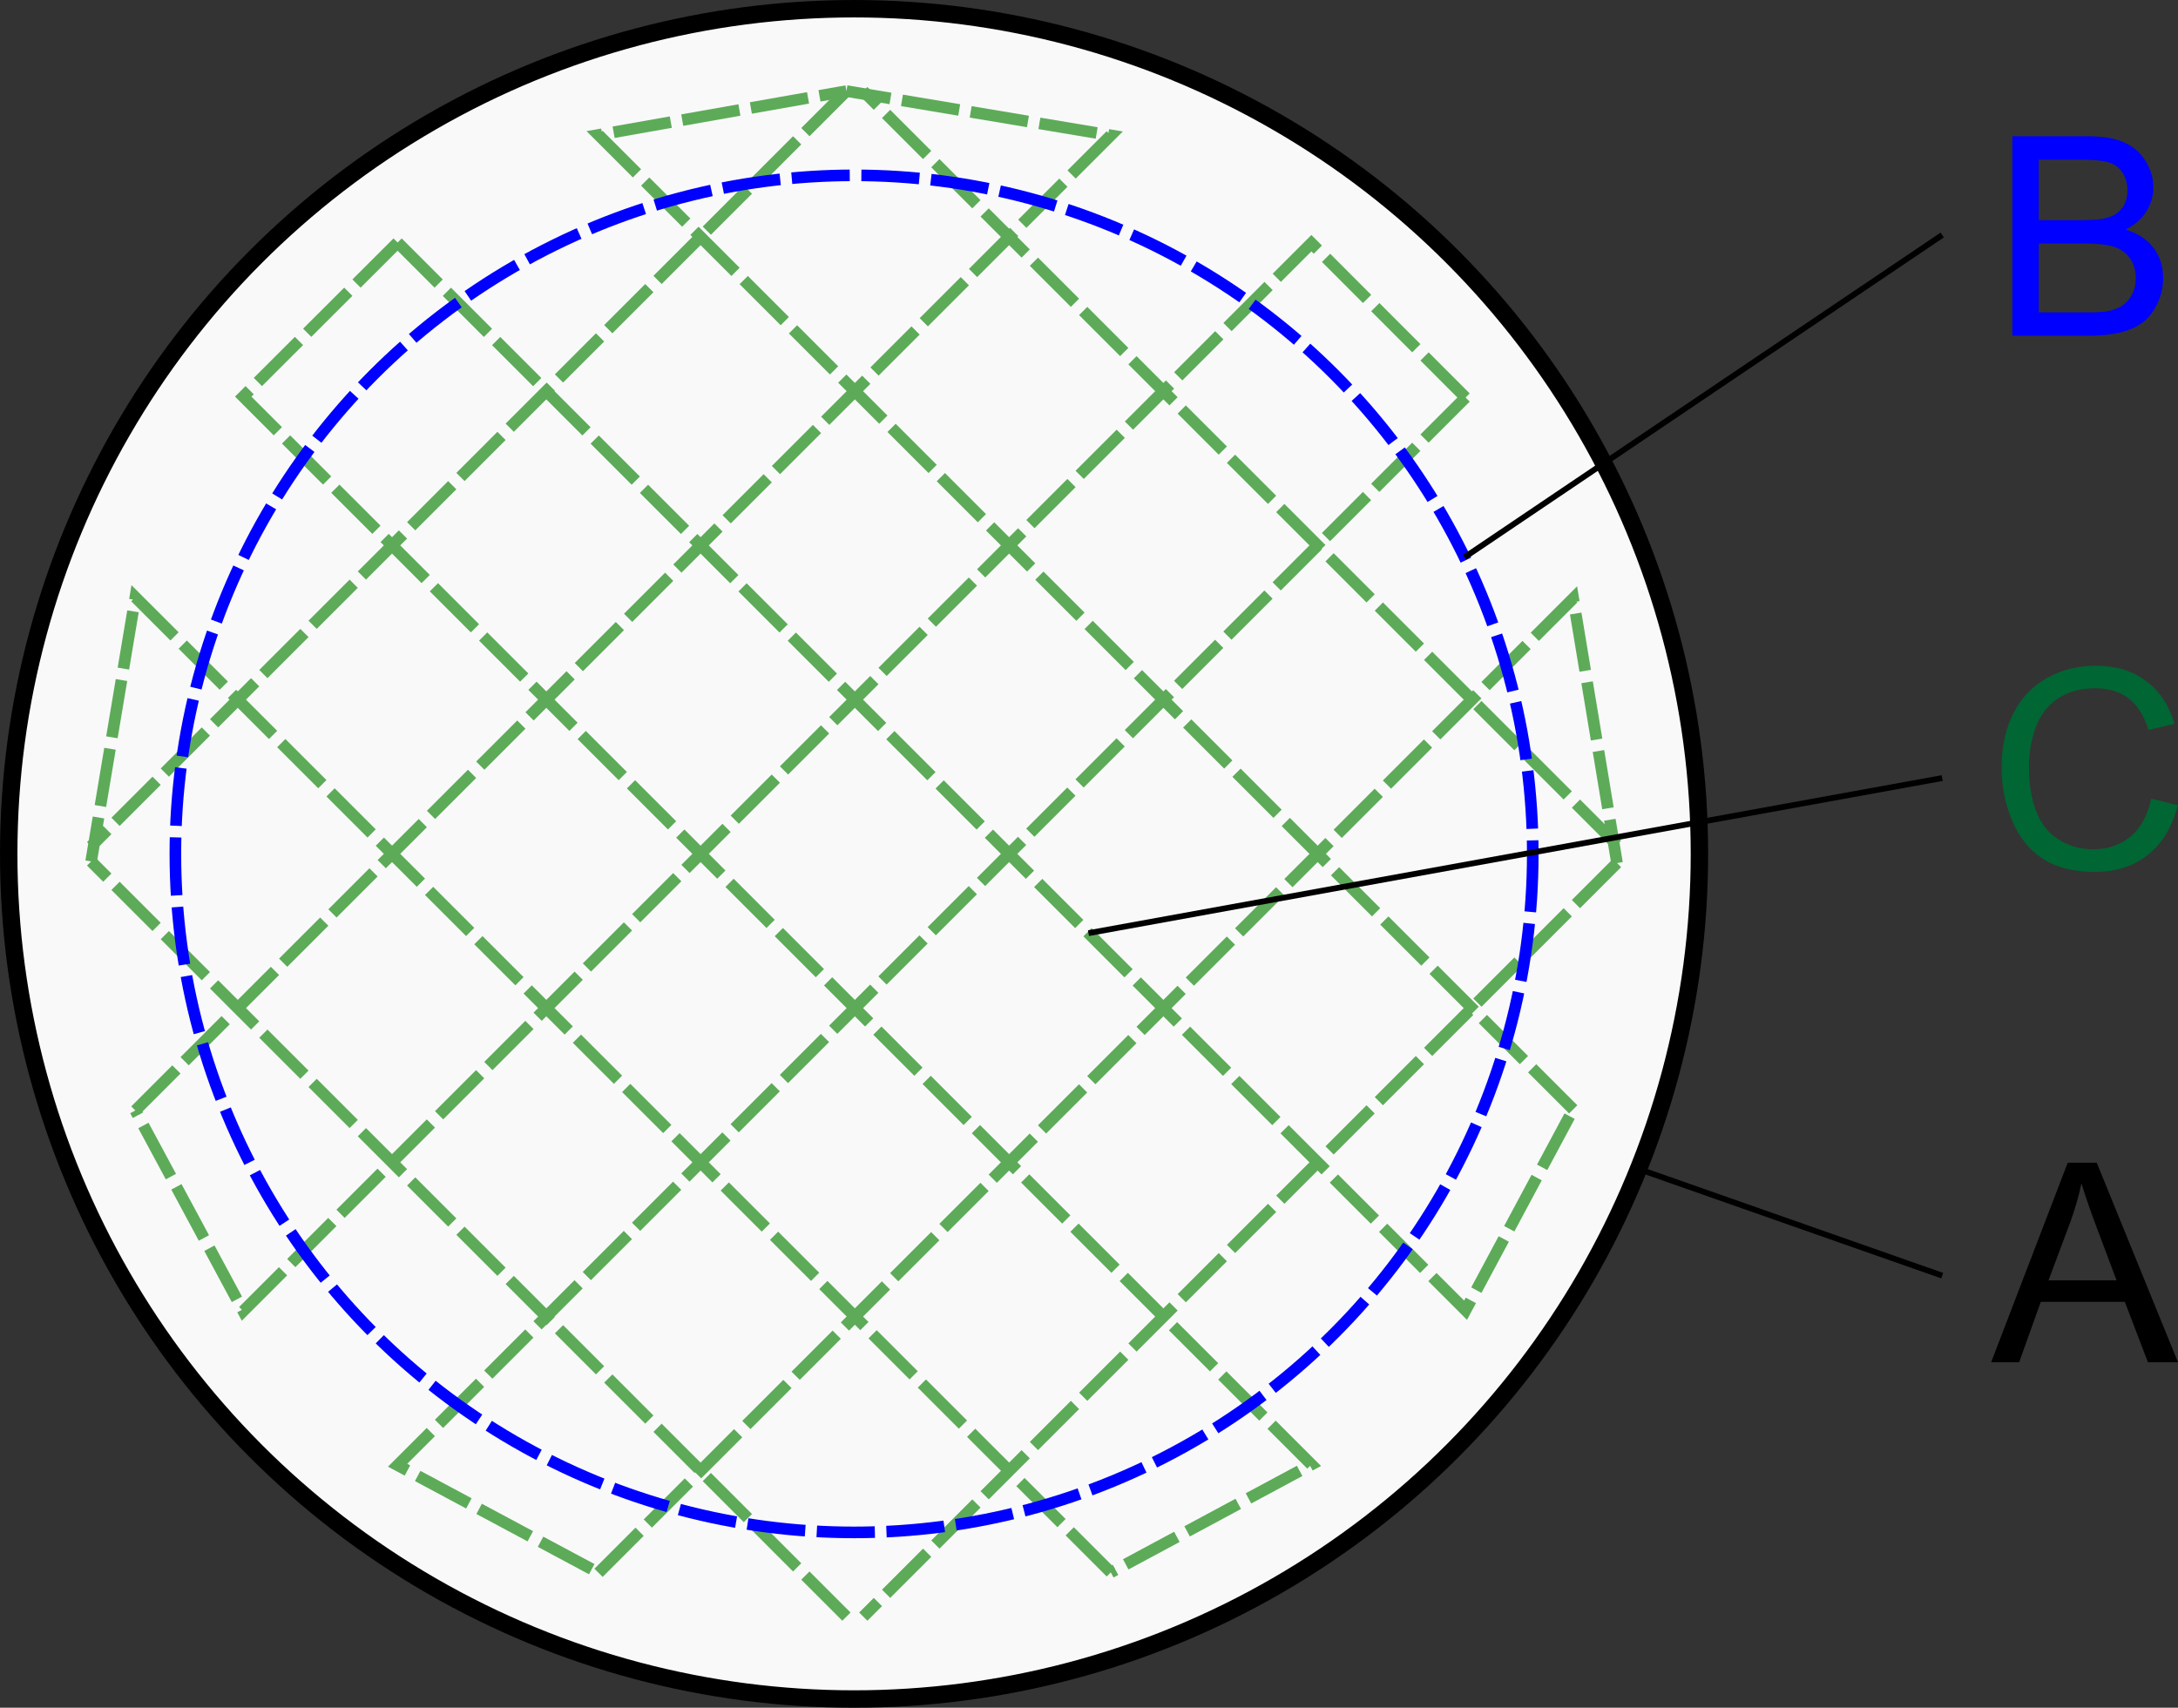 <?xml version="1.0" encoding="UTF-8"?>
<!DOCTYPE svg PUBLIC "-//W3C//DTD SVG 1.1//EN" "http://www.w3.org/Graphics/SVG/1.1/DTD/svg11.dtd">
<!-- Creator: CorelDRAW X6 -->
<svg xmlns="http://www.w3.org/2000/svg" xml:space="preserve" width="66.159mm" height="51.886mm" version="1.1" style="shape-rendering:geometricPrecision; text-rendering:geometricPrecision; image-rendering:optimizeQuality; fill-rule:evenodd; clip-rule:evenodd"
viewBox="0 0 52510 41181"
 xmlns:xlink="http://www.w3.org/1999/xlink">
 <rect x="0" y="0" width="52510" height="41181" fill="#333333" stroke="none"/>
 <defs>
  <style type="text/css">
   <![CDATA[
    .str3 {stroke:black;stroke-width:140.008}
    .str0 {stroke:black;stroke-width:420.025}
    .str2 {stroke:blue;stroke-width:280.017;stroke-dasharray:1400.085 280.017}
    .str1 {stroke:#5DAB58;stroke-width:280.017;stroke-dasharray:1400.085 280.017}
    .fil1 {fill:none}
    .fil0 {fill:#F9F9FA}
    .fil2 {fill:black;fill-rule:nonzero}
    .fil3 {fill:blue;fill-rule:nonzero}
    .fil4 {fill:#006633;fill-rule:nonzero}
   ]]>
  </style>
 </defs>
 <g id="Layer_x0020_1">
  <circle class="fil0 str0" cx="20591" cy="20591" r="20381"/>
  <line class="fil1 str1" x1="20407" y1="38985" x2="2197" y2= "20774" />
  <line class="fil1 str1" x1="38985" y1="20812" x2="20813" y2= "38985" />
  <polyline class="fil1 str1" points="26780,37918 3263,14402 2197,20774 "/>
  <polyline class="fil1 str1" points="14430,37928 37929,14430 38985,20812 "/>
  <polyline class="fil1 str1" points="9586,5848 5864,9564 31617,35318 26780,37918 "/>
  <polyline class="fil1 str1" points="35334,9586 9586,35334 14430,37928 "/>
  <polyline class="fil1 str1" points="9586,5848 35334,31596 37929,26752 "/>
  <polyline class="fil1 str1" points="35334,9586 31617,5864 5864,31617 3263,26779 "/>
  <polyline class="fil1 str1" points="37929,26752 14430,3253 20407,2196 "/>
  <polyline class="fil1 str1" points="3263,26779 26780,3263 20407,2196 "/>
  <line class="fil1 str1" x1="38985" y1="20369" x2="20813" y2= "2197" />
  <line class="fil1 str1" x1="20407" y1="2196" x2="2197" y2= "20407" />
  <circle class="fil1 str2" cx="20591" cy="20591" r="16363"/>
  <line class="fil1 str3" x1="35311" y1="13437" x2="46825" y2= "5667" />
  <line class="fil1 str3" x1="26242" y1="22503" x2="46825" y2= "18763" />
  <line class="fil1 str3" x1="39483" y1="28182" x2="46825" y2= "30762" />
  <path class="fil2" d="M48005 32851l1846 -4812 700 0 1959 4812 -725 0 -557 -1458 -2026 0 -522 1458 -675 0zm1384 -1976l1640 0 -502 -1334c-151,-406 -265,-740 -345,-1005 -66,314 -155,622 -265,926l-528 1412z"/>
  <path class="fil3" d="M48516 8097l0 -4812 1805 0c367,0 662,48 885,146 222,97 395,247 521,450 127,202 189,413 189,635 0,205 -56,399 -167,580 -111,181 -279,328 -504,440 291,85 515,231 671,437 157,205 235,448 235,728 0,226 -48,436 -143,629 -95,194 -213,343 -353,448 -140,104 -316,184 -526,237 -212,54 -470,81 -777,81l-1836 0zm638 -2789l1040 0c282,0 485,-19 607,-56 162,-48 284,-129 366,-241 82,-112 123,-252 123,-421 0,-160 -38,-301 -115,-422 -76,-122 -186,-206 -328,-251 -142,-45 -386,-67 -731,-67l-962 0 0 1458zm0 2224l1198 0c206,0 351,-8 435,-23 146,-26 269,-69 367,-131 98,-62 179,-151 243,-269 64,-118 95,-253 95,-407 0,-180 -46,-336 -139,-469 -92,-133 -219,-226 -383,-280 -162,-54 -398,-81 -703,-81l-1113 0 0 1660z"/>
  <path class="fil4" d="M51866 19258l638 161c-133,523 -373,921 -719,1195 -346,274 -769,412 -1270,412 -517,0 -939,-105 -1263,-317 -325,-211 -571,-516 -740,-916 -169,-401 -254,-830 -254,-1289 0,-501 95,-937 287,-1310 192,-373 464,-656 816,-850 353,-194 741,-290 1165,-290 482,0 886,122 1213,367 328,245 557,589 685,1033l-625 148c-111,-349 -273,-605 -485,-764 -212,-160 -478,-240 -800,-240 -368,0 -678,88 -925,265 -248,177 -422,416 -522,713 -101,299 -151,607 -151,924 0,409 59,766 178,1071 119,306 304,533 554,684 251,151 522,226 814,226 356,0 656,-103 903,-308 246,-206 413,-511 501,-916z"/>
 </g>
</svg>
